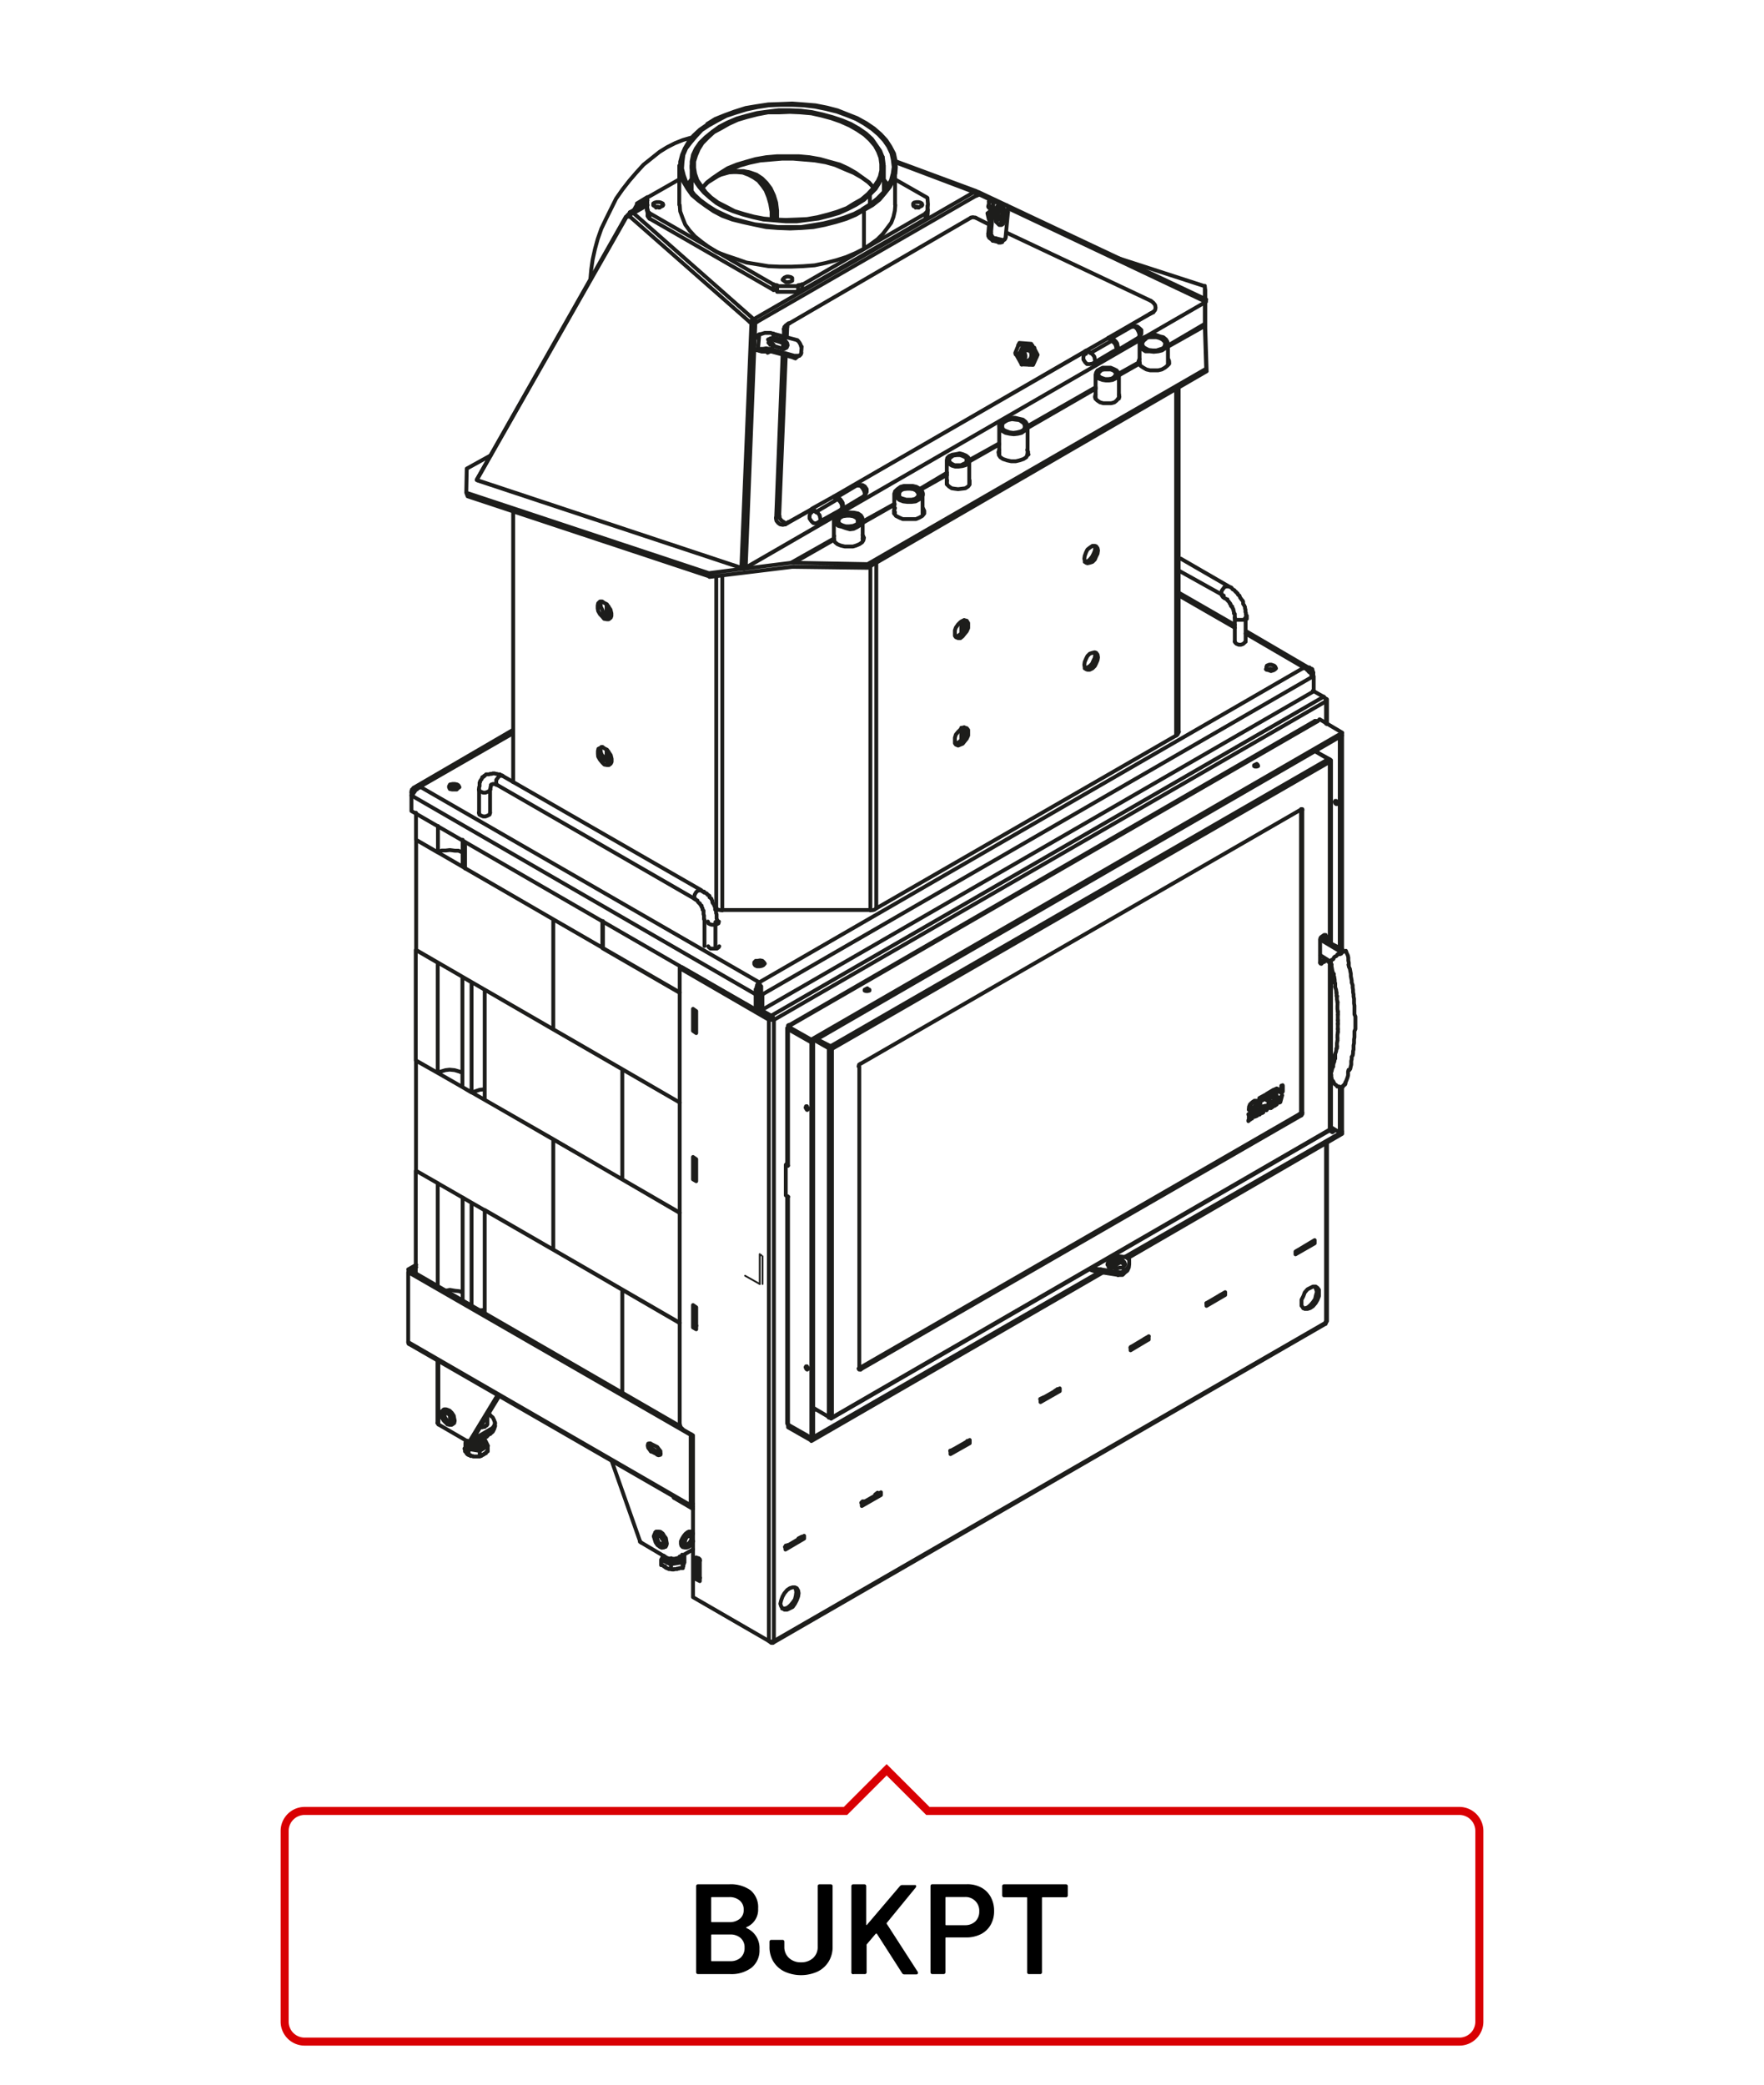 <?xml version="1.0"?>
<svg xmlns="http://www.w3.org/2000/svg" viewBox="0 0 220 260" width="1110" height="1312"><defs><style>.cls-1,.cls-2,.cls-3{fill:none;}.cls-1,.cls-2{stroke:#1d1d1b;stroke-linecap:round;stroke-linejoin:round;}.cls-1{stroke-width:0.48px;}.cls-2{stroke-width:0.22px;}.cls-3{stroke:#d90003;}</style></defs><title>bjkpt</title><g id="PT2"><path class="cls-1" d="M96.46,204.65h.06l-.06.17-.06.06h-.22l-.29-.23.23.06h.17l.23-.06M85.23,178.31l1.2.69v20.18l9.46,5.47M85.23,178.31l-.11-.11-.23-.23-.06-.17-.06-.29m2.51,19.67-.45-.23m0,0,.28-.17.17.06m-.45.11v-2.73m.28,2.45v.11m-.28-2.56.45.23m0,0v2.73m-.85-71.37.4.28m0,0v2.74m0,0-.4-.28m0,0,.23-.18.17.12m-.4.06v-2.74m.23.17v2.39m-.23,15.91.4.28m0,0v2.74m0,0-.4-.23m0,0,.23-.23.17.12m-.4.11v-2.79m.23.17v2.39m-.23,15.91.4.28m0,0v2.74m0,0-.4-.23m0,0,.23-.23.17.12m-.4.11v-2.79m.23.17v2.39"/><path class="cls-1" d="M96.52,127.18v77.47m-.63,0V127.18"/><path class="cls-1" d="M165.33,165.09l0-.12v-.05m0,0v-.06l.12-.06v-.05m-1.49-9.7-2.39,1.37m1.77-1.37.34-.11m-2.11,1.48v-.34l.23-.11m-.23.11,2.39-1.43m0,0v.4m0,0-.28-.11m0,0v-.06m1.65-67.55v-.11l-.11-.23-.17-.12-1.31-.74m1.31.74.28.23.12.06v.11l-.12.17M84.77,177.51V120.74m11.41,5.92.22.18.06.11.06.23-.34-.17m0,0-1.83-1.09m.23-.17,1.6.91m.34.52-.23,0h-.17l-.23,0m.63,0-.34-.17m.34.17-.34-.17m-11.41-6.27.29-.12m0,0L96.18,127m-.29.17-11.12-6.44"/><path class="cls-1" d="M165.38,90.24v-2.8m0,77.42V142.57"/><path class="cls-1" d="M165.38,164.92h0m.12-74.63V87.22m0,77.53V142.51"/><line class="cls-1" x1="96.52" y1="204.65" x2="165.38" y2="164.92"/><path class="cls-1" d="M165.38,87.44v-.11m-69,117.55,68.93-39.79"/><path class="cls-1" d="M96.18,126.66,165.1,86.87m.28.57L96.52,127.18"/><path class="cls-1" d="M97.54,200.6h.35l.34-.11.34-.29.29-.34.28-.4.11-.45.06-.46-.06-.34-.11-.23m63.39-34.83h.23l.34-.11.34-.29.29-.34.28-.4.12-.51.11-.4-.11-.35-.12-.28M97.32,200l.11-.45.17-.46.23-.4.34-.4.34-.23.35-.11h.28l.23.11.17.29.06.34-.06.4-.17.46-.23.45-.28.4-.69.34h-.34l-.23-.17-.17-.23-.11-.34m65-37.51v-.4l.23-.45.17-.46.35-.4.68-.34h.34l.23.17.17.23v.8l-.17.45-.23.4-.34.4-.34.23-.34.11h-.35l-.17-.11-.23-.29v-.34m-9.52-1-.28-.12m-.34.17.34-.17m-2.05,1.2.22-.11m1.83-1.09v-.06m.28-.17v.35l-2.33,1.36v-.34l2.33-1.37m-52.56,30.73-.28-.17m-.34.23.34-.23m-2,1.25.22-.11m1.83-1.14v-.06m.28-.11v.34l-2.33,1.37v-.34l2.33-1.37M120.92,180l-.29-.23m11.52-6.27-.29-.12m11.4-6.32-.22-.18m-.35.18.35-.18m-2.06,1.2.17-.11m-9.63,5.58.34-.17m-2.11,1.14.23-.05m1.88-1.09v-.11M120.29,180l.34-.23M118.52,181l.23-.11m1.88-1.14v-.06m22.63-13.05v.4L141,168.39V168l2.28-1.36m-11.11,6.5v.34l-2.4,1.37v-.35l2.4-1.36m-11.23,6.44v.4l-2.4,1.36v-.39l2.4-1.37m-11.12,6.84-.34-.17m-.29.17.29-.17m-2,1.19.17-.17m1.88-1v-.06m.34-.11v.34l-2.39,1.37v-.35l2.39-1.36m-6.5-55.53h-.06"/><path class="cls-1" d="M164.3,93.49v.28m-.06,0V93.6"/><path class="cls-1" d="M164.58,89.72l-.28.23m0,0-.17-.06H164"/><path class="cls-1" d="M101.65,175.8l-.23.06m0,0,.23-.11"/><path class="cls-1" d="M98.28,128l0,.17v.11l0,.06m2.91,1.65v-.34m0,.34-2.91-1.65m0,0V128m2.91,1.65L98.28,128m3.14,1.88-.23.11m-2.91-1.65,2.91,1.65M166,140.86l.4.17-.23.17m0,0-.34-.23m-57.52-17.61.12.06v.11l-.23.06H108l-.17-.06,0-.11.11-.06.23-.12.11.12m48.57-28,.06.11v.06l-.17.06h-.23l-.11-.06v-.11l.34-.17.11.11M98,145.25l.28.11m0,3.88-.28-.17v-3.82l.17-.17m68.47-45.21.11.12.06.17-.06.11h-.11l-.12-.11-.05-.17.05-.12h.12m-66,38.08.06.17.11.12-.11.17h-.06l-.11-.17-.06-.12.06-.17h.11m0,32.44.06.11.11.17-.11.12h-.06l-.11-.12-.06-.17.06-.11h.11"/><line class="cls-1" x1="98.28" y1="128.32" x2="98.28" y2="145.36"/><path class="cls-1" d="M98.29,177.69V178m0-.34,2.9,1.65m0,0v.34M98.29,178l2.9,1.65m.23-.51-.23.17m0,0-2.9-1.65m69.09-36.55v.23m-1.43-.8,1.14.69m0,0,.29-.12m0-49.42v-.34m-2.8-1.66,2.8,1.66m-.29.51.29-.17M98.17,145.13V128.2m.4-.34-.28.12,0-.12.12-.06.11.06m-.4,17.27.12.23"/><line class="cls-1" x1="98.28" y1="149.24" x2="98.28" y2="177.69"/><path class="cls-1" d="M98.17,177.51V149.18m0,28.33.06.12.06.06m-.12-28.51.12.06"/><line class="cls-1" x1="164.3" y1="89.95" x2="98.57" y2="127.86"/><path class="cls-1" d="M140.13,158.47l-.17.18-.23,0-.29,0m0,.34H140l.17-.17m-2-1.37.17-.17.28-.23.4-.06h.4l.34.06.29.17.17.17.11.29-.17.22-.17.18-.34,0-.46.12-.4-.12-.34,0-.17-.18-.17-.22.06-.23m2,.28-.12-.17-.34-.17-.34-.06h-.4l-.34.06-.34.17-.17.17M101.19,130v49.37m.23-49.48v49.31m39.22-22.29,26.74-15.51m-28.85,16.71,1.2-.69m-38.54,22.29,36.32-21m2.73-1.94,27.14-15.62M138.25,158l1.08-.63m-38.14,22,35.86-20.69m30.33-40.08V91.72m0,49.42v-5.47m-.29-17.27V91.89m0,49.37v-5.53m.29-44.35-66.19,38.25m66.19-37.91L101.19,130m-2.85-2.11,65.67-38"/><path class="cls-1" d="M140.13,158.82v-.35m-.69.18V159"/><path class="cls-1" d="M137.28,158.3l-.57-.05-.52-.17m0,.34.52.17.57.06m2.16,0-2.16-.35m1.59-1.71,1.49.17m-3.08,1.89,2.16.34m.92-2.23.22.12.18.11.05.12"/><path class="cls-1" d="M136.19,158.08v.34m1.09.23v-.35"/><path class="cls-1" d="M84,186.69l.06.12m79.3-31.76v.17m-1.43.69V156l1.43-.8m-1.54.75.11.05M98,192.85v-.11m0,.11.23.06m0-.23v.23m1.37-1v.17m-1.37.86,1.37-.86m52.56-30.55v.22m-1.37.63v.17l1.37-.8m-1.54.74.17.06m-.17-.06v-.05m-43,24.85.17.17m0-.22v.22m1.42-1v.11m-1.42.91,1.42-.91m9.58-5.64.11.06m0-.23v.23m1.43-1v.17m-1.43.86,1.43-.86M142.69,167v.23m-1.42.68V168l1.42-.79m-1.59.74.17.05M84.09,186.81l2.34,1.37m77-33.13.34-.17m-2.11,1.2.23-.11m-9.69,5.53.34-.12M97.89,192.91l.11-.06m52.45-30.33.17-.06M142.69,167l.35-.18m-35.63,20.58.17-.17m-8,4.62.34-.17m18.58-10.77.23-.06m-9.58,5.53.29-.23m20.29-11.69.23-.11M120.29,180l.34-.23M141,168.05l.12-.11m-9.58,5.53.34-.23M130,174.38l.12.11m0-.22v.22m1.42-1v.23m-1.42.79,1.42-.79m-44.35,23v.05m-.06-2.45-.11.06m.28.23-.28-.23m.28,2.39-.28-.17m0-2.22v2.22m53.81-38.93v-.35m-.68,1.14.34-.22.29-.35.05-.45v-.34m0,.57-.05.4-.18.39-.45.35m-3.94-.4-.39-.12"/><path class="cls-1" d="M167.38,118.57l.11.11m-1.82,1.26.17.11.23.23M84,186.69v-.11"/><line class="cls-1" x1="167.38" y1="118.57" x2="167.04" y2="118.8"/><path class="cls-1" d="M166.29,121.42l.06.06m.51,6.21v-.11m0-.35v.46m1-9.06v-.06h-.05l-.06.06h-.17v.05h-.06l-.23.12,0,.11-.12.06L167,119l-.18,0-.05.06-.06.11-.06.06-.17.06-.11.11-.06.12v.05l-.06.06-.11.06-.06,0-.05.12v0l-.06.06v.06m.06,13.51v.06l-.06.11v.29l.06.11v.28l.05.18v.11l.06.11.11.12.06.11.12.23.05.06.17.11.06.06.06.11H167l.11.06h.17l.12-.06h.11m0,0v-.11h.06l.06-.06v-.06h.11v-.05l.06-.06v-.11m-2.11-15.28-1-.63m0-1.94,2.4,1.43m.34-.23L164.7,117m2.45,1.94-.11-.11"/><path class="cls-1" d="M166.81,125h0m-.12-.91v.12h.06v0m-.06-.4V124m-.22-1.48v.11h.05V123m-.17-1.54v.34h0"/><path class="cls-1" d="M166.86,128.37v.29m0-.34v.05m0-2.22v.34m-.05-1.54v.35"/><path class="cls-1" d="M166.52,131.45V132h-.05m.05-.52h0m.23-1v.22h-.06v.06l.06-.06m.06-1.25v.29"/><path class="cls-1" d="M168.29,133.45l.11-.17.06-.29.06-.23v-.17l0-.28.06-.23v-.29l.12-.17.05-.28v-.23l.06-.23v-.51l.06-.29v-.45l.05-.29v-.74l.12-.28v-1.54l-.12-.29v-1.08l-.05-.28v-.57l-.06-.29V124l-.06-.28v-.29l-.05-.28v-.29l-.12-.34v-.23l-.11-.57v-.28l-.06-.29-.06-.34-.11-.23-.06-.28m-.45,14.88.05-.18.12-.22.11-.29.06-.17.06-.23,0-.17v-.28l.06-.23m-1.88-1v.06h-.06v.11h.06v.06h-.06v.29h-.06v-.18l.06,0v-.23m.12-.51v-.18h.05v-.17"/><path class="cls-1" d="M159,137.78h.11v-.06h.06m.06-.85h.05l-.05.06m0,0v-.12m0,0,.05-.06m0,0v.12m0,0v-.12m7-15.33-.11-.34-.06-.34-.05-.29-.06-.34m.46,2.45v-.34l-.06-.4m.28,2-.05-.4-.12-.34m.29,1.88-.06-.34v-.4m.11,1.94-.05-.34v-.4m.05,1.82v-.68m0,1.77v-.69m-.05,1.77v-.34l.05-.34m-.11,1.71v-.35l.06-.34m-.29,1.71.12-.34.05-.34m-.28,1.65.06-.34.05-.29m-.45,1.83.11-.46.11-.17v-.28m1.94-12.37,0-.29-.06-.28v-.35l-.06-.28-.11-.23-.12-.28"/><line class="cls-1" x1="159" y1="137.78" x2="159" y2="137.78"/><path class="cls-1" d="M158.94,137.72v0m0,0h.17m0,0v-.11h.06m0,.11v0m0,0-.06.06H159"/><line class="cls-1" x1="158.94" y1="137.55" x2="158.94" y2="137.55"/><path class="cls-1" d="M157.12,138.46v.46m0,0v-.46m1.14-.91-.29.86m0,0,.23-.86m-.29.86H158l-.06.05m0,0-.17-.57m0,0,.12,0m0,0,.11.4m0,0-.17-.4m.17.4.17-.63m0,0,.12-.06m.62.29H159v0h-.12v-.12m0,0v-.45m0,.11,0-.11,0,.11m0,0v-.11m0,0,0-.06m0,0V137m0,0,.06-.11m0,0v.22m0,0V137m0,.11.23-.05m0,.05v0m-.23.12.23-.12-.23.12m0,.28v0"/><line class="cls-1" x1="157.12" y1="138.46" x2="157.12" y2="138.46"/><path class="cls-1" d="M156.77,138.64l-.05-.06h.05v-.06h.06v-.06h0v.06h-.06v.12m0,0v.51m0,0h-.05v-.57m.05.57-.17.06m0-.06h.12m-.12.06v-.69m0,0,.17-.06m0,0v.06m0,0h-.05v-.06m.05.06v-.06h.06v-.05h.06v-.12m0,0h.17v.12h.06v.05m0,0-.06-.05v-.12"/><line class="cls-1" x1="156.89" y1="138.46" x2="156.89" y2="138.46"/><path class="cls-1" d="M156.49,138.81v.45m0,0v-.45m-.8,1,.23-.23-.23.23m0,0v-.12m0,0,.06,0m0,0v-.69m-.06,0h0m0,0v-.06m0,0,.23-.11m0,.06v0m-.11.05.11-.05-.11.05m0,.69v0m0,0,.11-.06m0,0v.06m0,0v-.06m1-.57h.17L157,139m0,0v-.4m0,0v-.12m-.06,0h0"/><line class="cls-1" x1="156.49" y1="138.81" x2="156.49" y2="138.81"/><path class="cls-1" d="M156.15,138.92v-.06h0v-.05h.06l-.06.05v.06h0m0,.57v0m-.06,0h0m0,0v-.63m0,0,.06-.05m0,.05v0m0,0v-.05h0v-.06h.06v-.11h.12m0,0h.11v.17m0,0v-.17h-.06"/><line class="cls-1" x1="156.26" y1="138.81" x2="156.26" y2="138.81"/><path class="cls-1" d="M157.46,138.12h-.06v.06h-.11v.11l-.06.12v.05m-.8.8h0m0,0v-.34m0,0v-.11h-.05m-.12,0h0"/><line class="cls-1" x1="157.29" y1="138.46" x2="157.23" y2="138.46"/><polyline class="cls-1" points="157.46 138.12 157.4 138.18 157.29 138.24 157.29 138.46"/><line class="cls-1" x1="157.46" y1="138.12" x2="157.46" y2="138.12"/><path class="cls-1" d="M157.63,138.24v-.17h-.06m0,.22v-.17h-.11m.06,0h-.06m-.17.34v.18h.17v-.06h.06v-.06h0v-.23m-.34.17v.12h.06v.06"/><line class="cls-1" x1="157.74" y1="138.24" x2="157.63" y2="138.24"/><path class="cls-1" d="M157.23,138.75h.06v.06l.11-.06h0v.06h-.11l-.06-.06-.06-.11v-.12m0,0v-.23h.06v-.11h.06v-.06h.11v-.05h.06m0,0,.06-.12h0v.12h.06v.11h.11v.06"/><line class="cls-1" x1="157.46" y1="138.75" x2="157.46" y2="138.75"/><path class="cls-1" d="M158.6,137.72h-.06v.06h-.06m-.74.46v0h-.11v.23h-.06v.12h0v.11h-.06m0,0v-.11h.06l0-.06v-.06h.06v-.28"/><line class="cls-1" x1="158.48" y1="137.84" x2="158.48" y2="137.78"/><path class="cls-1" d="M158.48,137.78v.06h0v0h-.12V138m.29-.23h-.06v.06h-.06v.06"/><line class="cls-1" x1="158.31" y1="137.95" x2="158.31" y2="137.95"/><path class="cls-1" d="M158.77,138v0m-.17.12.17-.12-.17.12m0,0V138m-.29,0h.12v.12h0V138h.06l.06-.06v-.17m-.12.12h0v0l-.12.06v.12h.12"/><line class="cls-1" x1="158.77" y1="137.5" x2="158.77" y2="137.5"/><path class="cls-1" d="M158.31,137.72v-.11h.12v-.06h0v0h0v.06h-.12v.11m0,0v-.17m0,0v-.05h.12l0-.06m0,0h.06v-.06h.12m.11.12h-.11v-.06h.11v.06"/><line class="cls-1" x1="158.48" y1="137.5" x2="158.48" y2="137.5"/><polyline class="cls-1" points="158.49 137.5 158.6 137.5 158.49 137.5"/><line class="cls-1" x1="158.6" y1="137.5" x2="158.6" y2="137.5"/><path class="cls-1" d="M158.43,138.18h-.12m.17,0h0m-.12,0h.12v-.06m-.12.06h-.05v-.11m0,0v-.18h.05v-.11h.12m0,0v-.06h.11v-.11h.06v-.06m0,0v-.05"/><line class="cls-1" x1="158.48" y1="138.18" x2="158.43" y2="138.12"/><path class="cls-1" d="M156.43,137.38v-.11h.34v.11h.06v.23m-.63-.17h.06v-.06h.17m1.37-.85v.05l-.63.35v.22l.63-.34v.12l-.63.34v.34l-.11.17v-.85l.74-.4m2.17-1.2v.74l-.17.11-.63-.34v.69l-.17.05v-.74l.23-.11.57.28v-.62l.17-.06m-.29,2.11.23-.86-.23.86m-.11,0h.11l-.11.06m0,0-.23-.57m0,0,.17-.06m.11.4-.11-.4.11.4m0,0,.18-.57m0,0,.11-.12m-.68,1.14.05-.11-.05.11m0,0V137m0,0,.05-.11m0,0v.68m0,0v-.68m-.74,1.14.06-.12v.12h-.06m-.11.05h.11v0h-.06v.06"/><path class="cls-1" d="M156.55,137.44h-.17l-.12.06h-.06m1.94-.92v-.17l.69-.34v-.17m-.06.51v-.17m-.63.8v-.29l.63-.39m-.8.85.86-.46v-.17m0,.17-.86.46v-.8l.86-.51v.17l-.69.34v.17l.63-.34v.17l-.63.34V137l.69-.46v.17m-2,.86h-.06v.17h-.05v.06l-.12,0V138h0v.12h-.06l-.06.05h-.05v.06h-.12l-.06.06h0l-.06,0h-.17v.12h-.17v-.12h-.06V138l.06-.06v0h.06v-.06l.05-.06.06-.11H156v-.06h.06v-.05h.06v-.06h0"/><line class="cls-1" x1="156.2" y1="137.5" x2="156.2" y2="137.5"/><polyline class="cls-1" points="156.55 137.44 156.38 137.44 156.26 137.5 156.2 137.5"/><line class="cls-1" x1="156.55" y1="137.44" x2="156.55" y2="137.44"/><polyline class="cls-1" points="156.2 137.5 156.15 137.55 156.09 137.55 156.09 137.61 156.03 137.61 156.03 137.72 155.92 137.72 155.92 137.78"/><line class="cls-1" x1="155.92" y1="137.78" x2="155.92" y2="137.78"/><polyline class="cls-1" points="156.2 137.5 156.2 137.55 156.09 137.55 156.09 137.61 156.03 137.61 156.03 137.72 155.92 137.72 155.92 137.78 155.86 137.78 155.86 137.9 155.81 137.95 155.81 138.07"/><line class="cls-1" x1="155.8" y1="138.07" x2="155.8" y2="138.07"/><path class="cls-1" d="M155.75,138.29v.12h.06m-.06-.12h0m.85-.74v-.11h0m-.74.63v.05h.05v.06h.06v.06h.17v-.06h.11v-.06h.06l.12-.05h.05V138h.06v-.06h.06v0l0-.06v-.23m-.68.23v.06h-.06V138h-.05v.17h.05v.06"/><line class="cls-1" x1="155.8" y1="138.41" x2="155.8" y2="138.41"/><polyline class="cls-1" points="155.81 138.41 155.86 138.41 155.92 138.29 156.09 138.29 156.15 138.24 156.2 138.24"/><line class="cls-1" x1="156.2" y1="138.24" x2="156.2" y2="138.24"/><polyline class="cls-1" points="156.2 138.24 156.26 138.18 156.38 138.18 156.38 138.12 156.43 138.12 156.43 138.07 156.49 138.07 156.49 137.95 156.55 137.95 156.6 137.9 156.6 137.84"/><line class="cls-1" x1="156.72" y1="137.84" x2="156.6" y2="137.84"/><polyline class="cls-1" points="156.6 137.84 156.72 137.84 156.72 137.78 156.78 137.78 156.78 137.61 156.83 137.61 156.83 137.5"/><line class="cls-1" x1="156.83" y1="137.5" x2="156.83" y2="137.5"/><path class="cls-1" d="M165.84,94.74l.11.06v0l-.11.12m-62.08,35.8-.12.11h-.17l-.11-.11m.4,0-.17-.06M164,93.66l1.66,1m-62.08,35.8-1.66-.86m1.66,1.08-1.83-1m57.24,7,.17-.05v-.69l.63.34.17-.11m0,0v-.74m-2.8,1.82v-.22l.63-.35m-.74,1.2.11-.17v-.34l.63-.34v-.06m0-.29v-.05m-1,1v-.12h-.06v-.11"/><path class="cls-1" d="M165.84,95l-62.08,35.8m-.17-.34,62.08-35.8"/><path class="cls-1" d="M165.84,140.86l-.06.11m-62.42,35.8h.4m62.08-35.91H166v-.06m-62.59,36,.23.06m0-46.18v.06m-.23.06.23-.12m62.19-35.91.06-.06v.06m-.06,0h.06m-62.25,36-.23.06M165.84,95l-.06-.17-.06-.12-.05-.05m-61.91,36.14-.17-.34m0,.28v-.06"/><line class="cls-1" x1="103.76" y1="176.77" x2="165.84" y2="140.86"/><path class="cls-1" d="M162.3,138.58l-.05.23-.17.11m-55,31.75.06.12h.17m55-31.7.12-.17v-.17m0-37.74v-.11h-.12m-55,31.75-.17.11-.06.23m55.18,5.59V100.9m-55.18,69.77,55-31.75m.22.17-55,31.7M162.42,101v37.74m-55.07-6.1,55-31.75m-55.18,69.77V133m-5.53-3.25,1.77,1m-1.65-1.14,1.88,1m-.23,46.12-1.94-1.14m2.28,1.26L165.78,141m-62,35.8-.12.12,0-.06"/><path class="cls-1" d="M162.3,100.9l.12.11m-55.07,69.78-.23-.12m55.3-31.92-.12-.17m-.22.34.22.17"/><path class="cls-1" d="M165.15,119.65l-.05.06-.12.11m-.34.23.06.12h.11m.34-.23.18-.12,0-.11m0-3,0-.12h-.18m-.34.23-.11.11-.06.23m.51.06v-.63m-.51,3.42.34-.23m.17.12-.34.23m.57-3.42v.62m-.57-.51.34-.23m-.51,3.42V117.2"/><path class="cls-1" d="M165.84,117.66V95m0,45.89V120.05m-.69-3.42.23.12m-.57,3.42-.17-.12m.34-.23.17.12"/><path class="cls-1" d="M166,117.71V94.8m0,46V120.11"/><path class="cls-1" d="M103.36,176.77v-46m.4,0v46"/><path class="cls-1" d="M82.32,181.28h.06m83.46-86.6-1.83-1"/><line class="cls-1" x1="81.98" y1="181.39" x2="82.32" y2="181.28"/><path class="cls-1" d="M81.18,181l-.17-.23-.17-.22-.06-.29.06-.23L81,180l.17.05m-.05-.05v.22l.05.23.17.23.12.11m-.29-.74.8.4m0,0,.17.23.23.29v.45l-.23.06-.17-.06"/><line class="cls-1" x1="81.18" y1="180.99" x2="81.47" y2="180.76"/><path class="cls-1" d="M86.14,187.72h0m.29.17h-.17l-.12-.06v-.11l.29-.17m-35.52-28.9,35.23,20.29M51.2,158.42l33.63,19.44m1.37,1-.06.06v8.78M51.2,158.42l-.29.23m0,8.72v-8.72m1-.92-1,.57m1-.28-.68.4m0,0-.29-.12v.35m0,8.72v.17l.06.06m31,13.79-.8-.4m.29-.23.85.52"/><line class="cls-1" x1="50.91" y1="167.37" x2="86.14" y2="187.72"/><path class="cls-1" d="M83.69,194.33v.23l.17.06.17-.06m-4.22-2.39v.11l.18.11m6.21-4.5L51,167.6"/><path class="cls-1" d="M79.81,192.17l-3.53-10m10.15,11.06-2,1.14M80,192.39l3.76,2.23m-.06-.29.17.06h.29l.28-.06"/><path class="cls-1" d="M61.12,176.49l.34.28.17.35.11.34-.11.34-.17.23-.34.28m0,.52.34-.29.17-.34.11-.34M84,194.56l.4-.23"/><line class="cls-1" x1="61.12" y1="178.31" x2="61.12" y2="178.83"/><path class="cls-1" d="M58.49,179.85l-3.82-2.22m4.22,2,3.37-5.53m-.17-.17-3.6,5.93m0,0,.4-.23m-4.33-2.16.06,0,.05.12m4.22,2v.4l2.23-1.19m-2.63,1,.4.17m0-.4,2.23-1.31m0-1.82-.29-.17m.91,1.14v.4"/><line class="cls-1" x1="54.67" y1="169.7" x2="54.67" y2="177.63"/><path class="cls-1" d="M58.44,179.74l-.12.23.06.28.17.17.29.17.39.12h.46l.4-.12.29-.17.17-.17.05-.28-.11-.23m-1.37.17h.63l.28-.06.17-.23.06-.11m24.51,14.76v-.17m.4.23v-.06m-2.33.06v-.06m.51.06.11.12.23.17.23,0h.34l.29-.11.17-.17,0-.12m-1.88-.17v.23l.12.23.22.17.35.17h.8l.34-.11.23-.17.22-.23v-.17l0-.23m0,.91v.69m-1.43-.46v.63m-.85-1.43,0,.23.23.17.34.17.35.06h.39l.4-.06.29-.17.23-.17,0-.23m-1.48.8,1.43-.23.34-.85m-2.62,0-.29.51,1.14.57m-1.14-.57v.68m2.91-1.19v.68m0-.68-.29-.12m.06,1.31h.06v-.17h.11v-.17h.06v-.17m-1.08,1h.17v-.06h.22l.06-.06H85l.11,0h.06m0,0v-.12h0v-.11h.06v-.12m-2.11.35.06,0h0l.12.06h.11v.06h.23m0,0h.17v.05h.23v-.05h.29m-1.83-.52h.11l.06.06.06.06h.06v0h0v.06h.17v.12h.06M54.56,177.46v-7.81"/><path class="cls-1" d="M82.32,191.2l.23.28.23.23.11.46.12.34-.12.23-.11.22m-.46-.05.23.11.23-.06.23-.11,0-.29v-.28l-.17-.4-.17-.34-.23-.29-.28-.11L82,191l-.23.11-.11.17-.12.29M58.44,180.71v.68m-.4-1.48v.68m.28-.51.06.23.17.23.29.17.4,0h.45l.34,0,.35-.17.17-.23.05-.23m-2.28-.4-.28.23.4.8,1.42.23m1-.63-.4-.8h-.23m-.4,1.43v.68m0-.68,1-.63m0,0V181m-1.43.63h.4m-.74,0h.34m.4,0h.06v-.06h.17l.06-.11h.11v-.06h.12m0,0,0-.06h.06v-.05h.11v-.06h.12v-.11h.05v-.06h.06V181h.06m-2.68.06v.06h.11v.17h.06v.05h.06v.06m0,0h.11v.06h.23v.11h.28l.06.06m-1.08-1v.06h.06v.11l0,.12V181h.06v.06m1.94-1.37.05-.06m0,.4v-.4m-1.48.4V180m1.88.11V180m-2.28.06V180m.74-.05.35.05.34-.05.28-.06.12-.23m-1.43.34.06.23.23.12.34,0h.23l.34,0,.23-.12.05-.23m.29-.28-.23-.17"/><path class="cls-1" d="M59.58,179.62h.11m.17,0,.06-.05h.23v-.06h.05l.06-.11h.12l0-.06h.06l.11-.12.12-.05h.05v-.12h.06l.06-.05m-4.51-1.37h.06M55.3,175.8l.12-.05m1,1.88.23-.17.06-.29-.06-.28-.06-.34-.23-.35-.28-.28-.29-.12-.17-.05h-.22m.34,1.82.05.06m-.74-1.31v-.06m.4.51,0-.28v-.23l.22-.06.17.06m.46.74-.11.17-.12.12-.23-.06-.17-.23-.17-.23m.69,0-.12-.28-.23-.23-.17-.06h-.22l-.06.23v.23l.11.28.17.23.17.12H56l.12-.06.11-.23-.11-.23m-1,.06-.06-.34v-.34l.17-.23.18-.12.28.06.57.46.17.34.06.46v.22l-.12.29-.22.06-.23-.06-.29-.17-.28-.29-.23-.34m.68.8.29.06h.23l.17-.12.11-.28v-.35l-.17-.34-.17-.34L56,176l-.29-.18-.23-.05-.23.11-.17.12v.28m31.24,14.88L86.2,191m-1,1.93-.11-.05M86.2,191,86,191l-.23.06-.28.22-.23.29-.17.28-.17.35v.34l.06.23.17.17m.68-1.37H86l.17.06.06.22-.06.23-.17.29-.17.17-.23.05-.17-.05v-.23m.8-.68-.11-.12-.23.06-.23.11-.17.29-.06.28v.17l.06.23h.17l.23-.11.23-.23.11-.29.06-.17-.06-.22m.23.57-.23.39-.29.29-.28.11H85.4l-.23-.05,0-.29v-.34l0-.34.23-.34.23-.29.28-.17h.29l.23.11m0-.05L86.2,191h-.29l-.28.22-.23.23-.23.34-.11.4v.34l.06.29.11.11.29.06.28-.11m-3,.05.17-.05m-1.26-1.77.12-.11M83,192.91l.11-.17.06-.23-.06-.34-.06-.35-.22-.28-.17-.29-.29-.22L82.1,191l-.23.06m.85,1.25,0,.23-.18.05-.17-.05-.22-.17-.12-.29-.11-.23.11-.22.12-.06h.22m0,1,.17.06.18-.06,0-.22v-.29l-.17-.17-.17-.28-.23-.06H82l-.11.11-.06.23.06.29.23.22.22.17m.46.4h-.23l-.23-.05-.34-.23-.23-.34-.11-.35-.12-.39.12-.29.11-.11.23-.06.34.06"/><path class="cls-1" d="M94.24,119.82l.23,0,.34-.06.28.06.17.17.12.17-.17.17-.17.11-.29.06h-.34l-.23-.11-.11-.17V120l.17-.17M57.13,98.27l-.17,0-.35-.06-.28.06-.23,0m.06-.45.28-.06h.29l.28.06.17.11.12.23-.17.11-.17.18-.29,0-.28,0-.29-.06L56,98.16l0-.11.12-.23m19,20.41,9.57,5.53m-9.57-5.53v-3.37M58,108.31V105M75.2,94.28v.12M57.7,108.08l.34.23m-6.16-3.59,2.74,1.59m-2.74-1.59v-3.37m5.82,3.37v3.36m0-1.77-.52-.23-.45,0L56.1,106l-.51.06-.52,0-.45.23m0,0V103m3.42,5.3,17.16,9.92M58,108.31V105M75.2,118.23v-3.37m17.9,10.38h0M69,128.37V114.64m0,13.73,15.79,9.13m0-13.74L69,114.64m0,13.73V114.64m-17.1,3.82V104.72m0,13.74L69,128.37m0-13.73-17.1-9.92m34.95,60.6-.06.11m-2-.46-7.18-4.16m0,0V173.7m7.18-36.2-7.18-4.17m0,0v13.74l7.18,4.16M60.43,163.38h-.28l-.34.05m-1-.57V150m0,0-1.14-.69m-5.82,9.47V146m2.74,1.54L51.88,146m5.82,3.36v12.83m0-1-.4-.17-.57-.06-.63-.11-.51.11m-1-.57V147.53m5.81-11.69-.57.06-.51.17-.51.17m-1.14-.68,1.14.68V122.5m0,0-1.14-.68m-5.82,10.43,2.74,1.54m-2.74-1.54V118.46m2.74,1.59-2.74-1.59m5.82,3.36v13.74m0-1.77-.4-.17-.57-.17-.63-.06-.51.06-.57.17-.4.17m0,0V120.05M69,155.85V142.06m0,13.79L84.77,165m0-13.74L69,142.06m17.79,23.37.06-.11m-9.24,8.38V160.81m-17.16,3V150.89m17.16,9.92-17.16-9.92m17.16-3.82V133.33m-17.16,3.82V123.41m0,13.74,17.16,9.92m0-13.74-17.16-9.92M69,155.85V142.06M51.88,146V132.25m0,13.74L69,155.85m0-13.79-17.1-9.81m8.89,45.38v-.74m0-.34v.34h-.22M59.81,178h.11L60,178h.17v-.06h.18v0h.11v-.06h.06l.05-.11h.12l.05-.06m.12,1.25V179m-1,.51v.11m-.17,0h.17"/><path class="cls-1" d="M155.35,80l-.11.11-.18.17-.28.11h-.29l-.28-.11-.17-.17L154,80m-64.3,38-.06.12-.23.17-.23,0h-.34l-.23,0-.22-.17-.06-.12M61.12,101.35l-.06.23-.23.12-.28.11h-.29L60,101.7l-.22-.12-.06-.23m99.19-17.9-.17,0-.29-.06-.28.06-.29,0M158,83l.29-.12h.28l.34.12.12.11.11.23-.11.11-.17.12-.35.11-.28-.11-.29-.06,0-.17v-.17L158,83M95.21,120.34l-.29-.17h-.51l-.23.17"/><line class="cls-1" x1="94.69" y1="122.5" x2="162.65" y2="83.23"/><path class="cls-1" d="M94.69,122.9v.17l-.11.06v.63h.11v0m-.45.23.45-.23m-.45.23v-.62l.11-.06v-.23l.06-.06v-.17l.06-.06v0l0-.06.06-.06v-.11h.11v-.06m0,1.31h.06v-.74l-.06,0v-.12m0,0v-.4m0,0,.06.06.06.11v.06h0v.06l.06,0V123l.12,0v.12l0,0v.8m68.53-40,.17-.11m0,.46h-.06v-.18l-.06,0,0-.06V84l-.06-.11v-.06h-.12l-.05,0v-.06l-.06-.06h-.06l-.05-.11-.12-.06L163,83.4h-.06l-.06-.06h-.17l0-.11h.62l.06.11h.06l.05.06.12,0,.06.06v.06h0v.11l.06.06v.11l.06.06"/><path class="cls-1" d="M154,78.27l-6.95-4m15.62,9L155.35,79M95.09,124l68.7-39.68"/><path class="cls-1" d="M154,77.92l-6.95-4m16.36,9.46-8-4.68"/><path class="cls-1" d="M64,91.43,52.39,98.1M111.57,64h-.06"/><path class="cls-1" d="M64,91,51.71,98.16m-.4.63v-.17l.06-.06v-.11h.11v-.06l.06-.12h.06v0l0-.06h.06l.11-.06h.23v0l.12,0h.22l0,.06h-.12l0,.06h-.12v0h0l-.06.12-.06.06h-.06l-.11,0v.06l-.06.06,0,.11-.12.11v.06l-.11.06v.11l-.06.06v.06"/><path class="cls-1" d="M51.31,99.19,94.24,124M52.39,98.1l42.3,24.4"/><path class="cls-1" d="M147,91.26V48.34m16.76,37.91-68.7,39.67m-.4-.17.4.17m-.4-.17-.45.17L51.31,101.13m42.93,24.79V124m.45-.23v1.94M51.31,99.19v1.94m.17-2.29h-.11v0h-.06m0,0v.4M163.79,83.91v.46m-68.7,41.55V124h-.17v-.11h-.06l0-.06h-.06v-.06h-.06v1.94m69.1-41.38v1.88"/><line class="cls-1" x1="146.68" y1="91.72" x2="146.68" y2="48.51"/><polyline class="cls-1" points="147.03 91.26 146.97 91.38 146.85 91.61 146.68 91.72"/><path class="cls-1" d="M108.55,70.57V113.5m.74-43.39v43.16"/><path class="cls-1" d="M119.15,92.69l.28-.06.35-.23.28-.34.17-.34.17-.4V91l-.11-.29m-1.14-11.34.28-.06.35-.23.28-.28.17-.4.17-.34v-.4l-.11-.29M119.09,79v-.4l.12-.34.28-.4.29-.29.28-.17.23-.06.28.06.18.29,0,.28,0,.34-.18.4-.28.34-.23.29-.28.23h-.29l-.28-.12-.12-.17V79m0,13.28V92l.12-.4.28-.34.29-.29.28-.23h.23l.28.06.18.23,0,.34,0,.34-.18.4-.28.34-.23.29-.28.11-.29.12-.28-.12-.12-.17v-.34m16.19-9,.34-.11.29-.18.28-.28.18-.4.17-.34.05-.4-.11-.29m-1.2-11.28.34-.06.29-.23.28-.34.18-.34.17-.4.05-.34-.11-.29m-1.25,1.6.05-.34.17-.46.17-.34.29-.23.34-.23h.29l.17.06.17.23.06.28-.06.4-.17.34-.17.4-.29.29-.34.11-.29.06-.17-.06-.17-.28-.05-.23m0,13.22.05-.34.17-.4.17-.34.29-.29.34-.11.29-.06.17.06.17.23.06.34-.06.34-.17.4-.17.34-.29.29-.34.17h-.29l-.17-.06-.17-.22-.05-.35m11.45,8.84-37.39,21.55m0,0-.23.17-.23.06h-.28"/><line class="cls-1" x1="90.08" y1="71.77" x2="90.08" y2="113.5"/><polyline class="cls-1" points="90.08 113.5 89.85 113.5 89.56 113.44 89.33 113.27"/><line class="cls-1" x1="89.33" y1="71.82" x2="89.33" y2="113.27"/><path class="cls-1" d="M107.69,67.32l-.11-.17m-3.54.11-.05.12m0-.23V67l.05-.17m3.54-.12.17.34-.06.29-.17.28-.34.23-.4.17-.4.12-.57,0-.46,0-.51-.12-.4-.17-.28-.23-.17-.28m0,0v-.17m11.11-3.82.17.34,0,.34-.23.29-.4.23-.4.17-.57,0h-.57l-.51,0-.4-.17-.46-.23-.17-.29-.06-.34.12-.34m3.65.63-.12-.12m-3.53,0-.06.12m-18.58,4.1h-.12M93.9,42.29h-.06m.06-.51v-.06M64,97.53V63.84m25.36,49.43h0M75,93.14l-.12.29.06.4.17.45.17.35.29.22.28.23.34.06m-.85.17-.23-.23-.28-.34-.23-.4L74.57,94v-.34l.06-.29.23-.11.28-.12.23.18.34.17.23.34.23.34.11.46V95l-.11.23-.23.17h-.23l-.34-.06M75,75l-.12.28.06.4.17.34.17.46.29.23.28.22.34.06m-.85.17-.23-.28-.28-.29-.23-.4-.06-.34v-.34l.06-.29.23-.22h.28l.23.17.34.17.23.34.23.34.11.46v.34l-.11.23-.23.17h-.23l-.34-.06m33.18,36.32H90.08"/><path class="cls-1" d="M104,67.32l-5,2.85m51.25-29.53-4.56,2.57M111.57,62.93l-4,2.28m10.54-6L114.93,61m9.69-5.58-3.7,2.1m15.73-9.06-8.49,4.9m13.91-8-2.51,1.43M104,67.15l-5.31,3m51.54-29.76-4.56,2.68M111.57,62.82l-4,2.22m10.54-6.1-3.36,2m9.86-5.65-3.7,2.05m15.73-9.06-8.49,4.85M142,45.2l-2.57,1.43"/><path class="cls-1" d="M112.37,60.94l.34-.12.45-.06h.46l.4.06.34.17.29.23,0,.29,0,.28-.12.17-.34.23-.46.11h-.45l-.4,0m1.71,0,.34-.23.17-.34v-.23l-.11-.29-.29-.28-.4-.23-.45-.11h-1.14l-.4.11-.4.29-.29.28-.05.29.05.28.23.23.34.28.46.17.51.06h.52l.51-.06.4-.22m-7,5.18v-2.5M104,67.43v-2.5m.8.51-.17-.17-.06-.29.06-.23.17-.22.34-.17.46-.06h.4l.4.06.34.17.23.22,0,.23,0,.29-.23.17m-2.28-.34-.06-.23m0,0,.06-.23.23-.28.34-.12.4-.17H106l.46.11.34.12.28.23.12.22V65l-.12.23-.28.17-.4.17-.51.06h-.4l-.4-.12-.34-.17-.23-.28m3.08-.17-.06-.35-.17-.28-.34-.23-.52-.11L106,63.9h-.51L105,64l-.45.22-.23.23-.23.29V65l.12.28.34.29.45.11.46.17L106,66l.46-.06.45-.22.34-.23.29-.23.06-.28m42.81-19L108.2,70.34m0,.46,42.3-24.52M120.92,59.91l0,.23,0,.28-.17.23-.35.23-.91.11-.4-.05-.4-.06-.34-.23-.23-.23-.05-.28.05-.23m21.44-10.72.05.29-.34.45-.28.23-.4.11h-1l-.4-.11-.34-.23-.23-.23-.06-.22.06-.29m2.91.46v-.06m-2.91,0v.06M120.92,60.42v-.11m-2.8,0v.11m10-4.33.11.28-.11.35L128,57l-.35.23-.51.17-.46.11h-.57l-.51-.11-.51-.17-.34-.23-.17-.28-.06-.35.11-.28m3.65.57-.11-.17m-3.54,0-.05.17M88.48,71.94l-.17-.46m10.37-1.31H99m0,0,9.23.17m0,0,0,.46m-9.24-.12H98.8m0,0L88.48,71.94m19.67-1.14-9.24-.12m-6.1.23,5.87-.74M88.31,71.48l4.39-.57M58.21,58.43l-.06,3,.17.45m30.16,10-30.16-10m-.17-.45,30.16,10M58.21,58.43l3-1.66m89.05-21.09-10.89-3.53m10.89,3.53.06.51m0,4.74v0m.17,5.3-.06-.34m0,0-.17-5.3m0,0v-.23m.06-2.73v3.25m0-4.74v1.14m0,3.65.17,5.3m-.23-9v-1.6m0,4.73V37.73m-8.1,7.53-.05.11m3.59-.62.11.28v.34l-.23.23-.28.23-.4.23-.46.11h-1l-.46-.11-.4-.23-.34-.23-.11-.23m3.7-.11-.11-.12m-3.59.23V45.2H142m0,0V45l.11-.23"/><path class="cls-1" d="M145.66,45.43V42.86m-3.54,2.57V42.86m.74-.57-.22.17-.17.29V43l.17.29.28.17.34.17.52.06h.45l.52-.17.34-.12.17-.28.06-.29-.06-.22-.29-.29-.34-.17-.4-.11h-.45l-.52,0-.4.17m2.4,1.2.28-.28.12-.23-.06-.29-.17-.28-.34-.29-.46-.11-.45-.17h-.57l-.52.17-.4.11m0,0-.34.29-.23.28V43l.17.34.23.23.34.23.52,0,.51.06.57-.06.46-.11.34-.23m-17.1,13.28V53.13m-3.54,3.64V53.13m.74-.57-.28.17L125,53v.29l.12.28.34.17.46.17.45.06.46-.06.45-.11.35-.17.17-.29,0-.28-.11-.29-.23-.17-.34-.23-.46-.05-.45-.06-.51.11-.35.18m-.28-.18-.23.29-.23.28v.29l.12.34.28.17.4.23.51.11.52.06.51-.06.46-.11.39-.28.23-.29.12-.28-.06-.23-.17-.29-.34-.28-.52-.12-.45-.11h-.57l-.52.11-.45.17m14.48-2.68v-3m-2.91,3v-3m.74-.57-.23.23-.17.17v.28l.23.23.29.12.34.11h.4l.4-.06.28-.17.17-.23.12-.22-.12-.17-.23-.23-.34-.12-.34,0-.46,0-.34.06m-.17-.11-.34.17-.17.28-.06.29.17.28.23.17.46.17.4.06h.45l.4-.06.46-.22.17-.23.05-.23v-.28l-.17-.23-.34-.17-.4-.17h-1l-.34.17m-16.3,14.36v-3m-2.8,3v-3m.57-.4-.22.17-.06.29.11.23.23.17.34.17.4,0,.4,0,.34-.17.29-.12.06-.28v-.23l-.12-.17-.34-.17-.34-.12h-.4l-.46.06-.23.17m-.28-.11-.23.23-.06.28.06.29.23.17.34.22.4.12h.46l.45-.06.4-.11.29-.23.17-.29v-.17l-.12-.28-.28-.23-.4-.17-.4-.11-.51.11-.4.06-.4.17m-3.31,7.18V61.56m-3.53,2.51V61.56m.8.57-.18-.23,0-.28,0-.17.18-.29.34-.17.45-.05h.4l.4.05.34.17.23.29.06.17-.06.28-.23.23m-1.42.12-.4-.12-.29-.17-.22-.28v-.23l.17-.29.23-.22"/><path class="cls-1" d="M155.35,77l-.11.17-.18.12-.28,0h-.29l-.28,0-.17-.12L154,77m-.91-3.88H153l-.28.06-.17.23-.17.23-.06.28.06.23,0,.11"/><path class="cls-1" d="M155.35,80V77M154,80V77m0,0v-.45l-.11-.06v-.23l-.06-.11V76l-.06-.11-.05-.06v-.06l-.06-.17-.11,0-.06-.12v-.11l-.06-.12-.06,0,0-.06-.12-.17-.17-.17,0-.12-.12,0-.06-.06-.11-.06-.06,0-.11-.12h-.06l-.06-.06m3,2.74v-.4l-.11-.11v-.23l-.06-.11V76l-.06-.12V75.7l-.11-.23-.12-.17v-.11l0-.17-.06-.12-.11-.11-.12-.17-.06-.06-.05-.11-.06-.18-.17-.11-.06-.17-.11-.06-.06-.11-.11-.06-.12-.17-.22-.11-.12-.17-.06-.06-.17-.06-.11-.06m0,0-6-3.47m5.35,4.61L147,71.14"/><path class="cls-1" d="M61.12,98.45l-.06.17-.23.11-.28.11h-.29L60,98.73l-.22-.11-.06-.17M62,97.88l-.11-.12v-.23l0-.28.18-.23.17-.23.22-.05h.18m24.11,15.44-.17-.11v-.23l.06-.28.17-.29.17-.17.23-.06h.22m.86,3.88.06.23.22.11.23.06h.34l.23-.06.23-.11.06-.23"/><path class="cls-1" d="M61.12,101.35v-2.9m-1.37,2.9v-2.9m0,0v-.29l.06-.11v-.29l0-.17.06-.06v-.11l.11-.17.06-.06.06-.11.05-.17h.06l.12-.06v-.06h0l.06-.05h.06l.05-.06.12-.12h.05l.06,0H61l.11-.06h.23l.11-.06h.23l.17.06h.11l.18.06h.11l.11,0,.12.12h.11l.12.06m-1.54,1.71v-.29l.05-.06v-.22h.06v-.06h.06l.11-.06h.23l.11.06h.12l0,.06H62m0,0,24.8,14.3M62.66,96.74,87.45,111m0,0,.17.18.18,0,0,.12.12,0,.17.12.06,0,.11.18.06,0,.17.12,0,.17.06.05.17.12.06.17.06.11,0,.17.06.12.11.11.06.17.06.12.06.17,0,.11v.12l.12.17,0,.11v.17l.06.12v.57l.06.11m-2.91-2.74.11.12h.06l.06.11.11.06.06.06.06,0,0,.06.06.11.11.12.06.06.06,0,.11.23.12.06,0,.17.06.06.06.11v.06l0,.11.12.11V114l.06.17v.06l0,.11v.29l.06.06v.28m0,0v3m1.37-3v3"/><path class="cls-1" d="M119.89,90.75v1.48m0-14.71V79"/><path class="cls-1" d="M120.23,90.69v1m0-14.37v1.09"/><path class="cls-1" d="M75.65,93.49v1.25m.23-1v1.14m0-19.26V77m-.23-.11V75.36"/><path class="cls-1" d="M78.39,26.9l.06-.28.11-.17h.17l.23.11m-.91.46L59.46,59.8m62.37-35.46-.17-.29-.17-.11m4.22,2,24.68,11.69m-28.28-13.4,2.11,1M94,39.79l.17.17.23.17m-.23.17-.06-.06L94,40.13m0,.28-1.25,30.5M93,70.8l1.2-30.5M93,70.8l57.41-33.18M92.76,70.91l57.46-33.18m0,0,.17-.11M93.67,40.3l-.17-.17m.17.17-.17-.17m.68.17.23-.17M92.76,70.91,93,70.8m1-30.39.17-.11m-.28.11-.18-.11m0,0h0M109,23.37l-.75-.69-.79-.57-1-.57-1.09-.45-1.19-.52-1.2-.34L101.65,20l-2.74-.23H97.54L94.81,20l-1.31.28-1.2.34-1.2.52-1,.45-.92.57-.91.57-.68.69m9.18,4v-1l-.23-1-.23-.92L96,23.6l-.46-.75L95,22.28l-.63-.45m-5.47.4,1-.46,1-.28,1-.17h.86l.79.17.8.28.69.46.57.57.51.68.4.86.28.91.12,1,0,1.08m-1.14,15,.69.63m-.29,0-.34-.23m.63.23-.12.05m.12-.05v.11m-.29.68-.45.23m0,0-.29-.34m.34-1.31v0m27.54-15-.17-.75m1.48.69-.4.34m0,0,.23-.23m0-.91.17.8m0,0-.17.11m0,0-.23-.8m0-.28.23.17m0,0-.23.11m0,0-.06-.05m-1,.05.34-.28M75,94.11l.62.63m.57.34-.34-.23m0,0-.23-.11"/><path class="cls-1" d="M94.41,40.13l27.42-15.79M94,39.79l27.48-15.85M79,26.56l1.77-1"/><path class="cls-1" d="M79,26.56l-.29.11-.22.29M94,40.13l-.11.11-.12.06m-.28-.17.22-.17.29-.17m0,0v.34M78.56,26.45l2.17-1.2"/><path class="cls-1" d="M79,26.56,94,39.79m-.51.34L78.56,27"/><path class="cls-1" d="M121.49,23.94l.11-.12.23.06m.11.06-.11-.06m0,0-.17.17m.17.23.17-.34m-.17.34v-.11h.06V24h0v0m.06,0h-.06m-.11.4.28-.12M78.28,26.79,59.46,59.85m33,10.95-33-10.95.29.12m0,0,33,10.94m-.29-.11,1.25-30.5m.18.11-1.14,30.5m0,0-.29-.11"/><line class="cls-1" x1="121.49" y1="23.94" x2="111.68" y2="20.23"/><path class="cls-1" d="M138.42,42.29h.23l.28.06.17.17.23.29.06.34.05.28-.11.23-.11.06M94.07,40.13l-.29.17M78.45,27h.11m-.11,0-.17-.17m0,0,.28.17m-19,32.89-.06-.06M78.1,27.07l0-.05m.17,0h-.17m.4-.06-.06-.06m43.44-2.62h.06m.11-.34,28.39,13.39m0,0-.06.23M121.77,23.82l-10.15-3.76"/><polyline class="cls-1" points="141.1 40.76 141.38 40.7 141.61 40.81 141.84 41.04 142.01 41.38 142.12 41.72 142.07 42.01 141.95 42.12"/><path class="cls-1" d="M104.16,62.13l.22-.11.29.11.17.17.23.35.06.28v.29l-.06.17-.12.11M141.1,40.75l.34-.11.4.06.28.23.23.22v.46l-.17.34-.23.17m-2.68,1.6,2.68-1.6m-3.53.17,2.68-1.54"/><polyline class="cls-1" points="106.84 60.54 107.06 60.54 107.35 60.59 107.58 60.88 107.75 61.16 107.86 61.51 107.81 61.79 107.69 61.9"/><path class="cls-1" d="M143.55,37.51l.28.22.23.29.06.34-.06.29-.23.28m-16.7,3.82,1.48.11m0,0-.34.23m.68.29.46.85m-.8-1.37.17.29m.63,1.08-.11.17m.11-.17-.57,1.26m0,0-1.42-.06m0,0-.8-1.43m0,0,.51-1.25M106.84,60.54l.34-.12.4.06.28.17.23.34v.34l-.17.35-.23.22M105,63.5l2.68-1.6m-3.53.23,2.68-1.59"/><line class="cls-1" x1="143.83" y1="38.93" x2="143.43" y2="39.1"/><path class="cls-1" d="M98.17,40.75l.06-.28.23-.17m-.46.28-.17.17-.06.29m-1,23.54.06.35.23.28.23.17.34.06.28-.06M143.43,39.1h.06"/><line class="cls-1" x1="97.77" y1="41.04" x2="98.17" y2="40.75"/><path class="cls-1" d="M98.34,65.1l-.34.17-.23-.17-.28-.17-.23-.29-.06-.34m23.89-37.17.23-.06.34.06"/><path class="cls-1" d="M97.94,65.38l.4-.28m-1.14-.8-.4.28"/><path class="cls-1" d="M104,61.9l-2.68,1.49.45.45m-.57.06-.11-.34.23-.17m3.64.11H105m0,0,.12-.23V63l-.06-.29-.12-.23-.28-.28-.23-.06h-.17m-3.08,1.37-2.85,1.6m37.11-21.38L104,61.9m39.84-23-5.58,3.19m-40.14,0,.06-1.32m-1,23.55L98,44.35m.46-4.05,22.63-13.17M97.77,42V41m-.11,2.45v-.68M96.8,64.58l.8-20.35m3.48,19.38-3.14,1.77m37.4-21.55L104,61.9m39.44-22.8-5.18,3M125.53,29l18,8.5M121.66,27.13l1.71.86M98,40.58l.34-.28m45.15-1.2.34-.23"/><line class="cls-1" x1="104.44" y1="62.25" x2="101.76" y2="63.84"/><path class="cls-1" d="M104.78,63.61l.17-.11.06-.28L105,63l-.11-.29-.17-.23-.23-.22m-2.68,1.59-.17-.17-.23.06M104,61.9l.45.35"/><polyline class="cls-1" points="102.1 65.1 102.28 64.98 102.33 64.75 102.28 64.53 102.22 64.24 101.99 63.96 101.76 63.84"/><path class="cls-1" d="M138.25,42.12l-2.68,1.54L136,44m-.57.12-.11-.34.23-.12m3.65.06.05-.06m0,0,.12-.17v-.28l-.06-.23-.11-.34-.29-.23-.23-.12-.17.06M104.78,63.61,102.1,65.1l-.34.17-.34-.06-.23-.23-.23-.34V64.3l.12-.34.28-.23"/><line class="cls-1" x1="138.7" y1="42.46" x2="136.02" y2="44"/><path class="cls-1" d="M139,43.78l.18-.12.05-.23-.05-.28-.12-.29-.17-.17-.23-.22M136,44l-.17-.11h-.23m2.63-1.77.45.35"/><polyline class="cls-1" points="136.37 45.37 136.54 45.2 136.59 45.03 136.48 44.46 136.25 44.17 136.02 44"/><path class="cls-1" d="M81,26.56l-.17-.17-.06-.11m45.89,17.9H127M127,43h.62m1.09.11h.05M127.64,43h.46v.05h.51l.06.06h.06m.05,0v.06l.06.11v.06H129v.11l0,.06v.11l.06.06v.06l.06,0V44l.05.06v.17l.12.12v.11m-1.88,1V45.2h-.06V45l-.06-.11V44.8l-.06,0v-.18h-.11v0l-.06-.06V44.4l0,0v-.12l-.06,0m0,0,.06-.06h0v-.06l.06-.06v-.11h.11v-.06l.06,0v-.06l.06-.06v-.11h.06v-.12h0v-.11h.12v-.23h0V43m.8,2.45.29-.12.23-.28.17-.4v-.46l-.06-.4-.23-.34-.23-.17-.34-.17-.28.06-.29.22-.28.29-.06.4v.4l.11.4.23.34.29.17m0-1.77-.23.17-.12.29v.4l.12.28.23.29.28,0,.23,0,.23-.23.11-.34v-.34l-.11-.35-.23-.17-.23-.11-.28.11m.45,1.26-.28.11-.23-.11-.17-.23-.12-.29.06-.34.11-.23.29-.11h.23l.28.11.12.29v.34l-.12.34-.17.12m-.63-.06.18-.29v-.22l-.06-.23-.17-.23m11.29-.11-2.68,1.59-.35.06h-.34l-.23-.23-.22-.34v-.34l.11-.34.28-.29"/><line class="cls-1" x1="80.78" y1="26.27" x2="80.78" y2="26.9"/><polyline class="cls-1" points="80.78 26.9 80.84 27.07 81.01 27.24"/><path class="cls-1" d="M96.46,35.45v.69M81,27.24v-.68"/><path class="cls-1" d="M96.46,36.14l.17,0,.29.06m2.62,0,.28-.06.23,0m15.39-8.9.18-.17,0-.17"/><line class="cls-1" x1="115.67" y1="26.9" x2="115.67" y2="26.27"/><polyline class="cls-1" points="115.67 26.27 115.61 26.39 115.44 26.56"/><path class="cls-1" d="M96.92,36.25v-.68m18.52-9v.68"/><polyline class="cls-1" points="96.92 35.57 96.63 35.51 96.46 35.45"/><line class="cls-1" x1="99.54" y1="35.57" x2="99.54" y2="36.25"/><polyline class="cls-1" points="100.05 35.45 99.82 35.51 99.54 35.57"/><line class="cls-1" x1="100.05" y1="36.14" x2="100.05" y2="35.45"/><path class="cls-1" d="M108.49,24.22l-.74.69-1,.62-1,.52-1.14.51-1.19.34-1.32.34-1.36.17-1.37.18H98l-1.43-.12-1.36-.11-1.31-.29-1.26-.34-1.2-.4-1.08-.45-1-.57-.79-.63L87.8,24l-.63-.74-.51-.74-.23-.74-.17-.85,0-.8.17-.86.35-.74.51-.74L88,17.1l.85-.69.86-.62,1-.52,1.2-.51,1.2-.34,1.31-.34,1.31-.18,1.37-.17h1.42l1.37.06,1.37.17,1.31.29,1.25.34,1.2.4,1.08.45,1,.57.91.63.74.68.52.75.51.74.29.74m-.69,3.13-.51.8-.63.69m0,0-.8.68-.91.51-.91.57-1.2.46-1.14.34-1.31.34-1.31.23-1.31.06L98,27.41l-1.37-.05-1.37-.12L94,27l-1.25-.34-1.14-.35-1.09-.57-1-.51-.85-.63L88,23.94l-.52-.74-.51-.74-.28-.8-.12-.74v-.8l.23-.74.34-.8.46-.74.68-.69.74-.68L89.9,16l1-.57L92,14.93l1.14-.34,1.32-.34L95.78,14,97.14,14l1.37-.06,1.31.06,1.37.12,1.26.28,1.25.34,1.14.4,1.14.51.91.52.92.62.68.63.63.74.4.74.28.74.11.8v.8l-.17.74-.34.74m-.45.69-.57-.69-.8-.57-.86-.62-1-.57-1-.46-1.25-.34-1.2-.34-1.31-.23-1.31-.12H96.92l-1.37.12-1.31.23-1.2.34-1.14.34-1.14.46-.91.57-.91.62-.75.57-.62.69m20.92,2.05v-1.2m0,0-.23,0m0,0,.23,0m0,0v1.2m-29-.06-.51.91M80,25.65l-.57-.29,1.31-.8m13.46-2.79.62.46.52.62.45.75.35.74.22,1,.12,1v1.09m3.53,8.09,15.39-8.89m.23-2-4-2.28m-26.91,0-4,2.28m34.66,2.68-15.39,8.9m-19.32-10v-.57m35,.57v-.57m-34.95.74,0-.91,0-.8m18.76,11H96.92m18.75-11,.06.8-.06.91m-16.13,10H96.92M115.73,26.1l-.06.8m-34.89,0,0-.8M114,25.25l.29-.06h.28l.23.06.17.11.06.17-.06.12-.23.11-.28.12-.23-.12-.29-.06-.05-.11v-.23l.11-.11M97.83,34.6l.28-.12h.23l.29.06.17.11,0,.18,0,.17-.23.11-.29.06H98L97.77,35l-.17-.12.06-.11.17-.17M81.7,25.25l.17-.06h.34l.23.06.22.11.06.17-.06.12-.22.11-.29.12-.34-.12-.17-.06-.17-.11,0-.23.18-.11m.62.63-.23-.12-.22.12m16.59,9.29H98m16.59-9.29-.23-.12-.17.12M81,26.56l15.45,8.89m0,.69L81,27.24"/><path class="cls-1" d="M79.76,25.53l1-.57m5.42-7.81-1,.29-1,.4-1,.51-.92.57-1,.8-1,.8-.91,1-.86,1-.85,1.09-.8,1.14L76.22,26l-.62,1.25L75,28.5l-.46,1.31-.34,1.25-.29,1.31-.17,1.2-.11,1.2m38-9.24v-4.9m-26.91,4.9v-4.9m3.48-5.19,1-.62,1.14-.46,1.25-.46L93,13.45l1.37-.23L95.83,13l1.49-.05,1.48-.06,1.48.11,1.43.12,1.42.28,1.31.34,1.31.52,1.14.45,1.14.63L109,16l.85.74.68.74.52.8.45.85.17.8.06.91-.06.8-.28.86-.4.79-.63.8-.68.8-.86.68-1,.57m0,0-1.08.63-1.2.51-1.31.4-1.37.35-1.43.28-1.48.11-1.42.06-1.54-.06-1.43-.11L94.07,28,92.7,27.7l-1.37-.34-1.25-.46L89,26.33l-1-.68L87.11,25l-.8-.68-.57-.8-.51-.85-.28-.8L84.83,21v-.85l.23-.86.34-.8.46-.79.62-.8.8-.74,1-.69m19.33,10.61-1.09.57-1.19.45-1.26.4-1.37.34-1.36.23-1.43.23H97l-1.42-.17-1.43-.17-1.36-.34-1.32-.35-1.14-.51-1.08-.51-1-.63-.92-.68-.74-.69-.63-.85-.39-.74-.29-.8L85.06,21l.06-.85.11-.86.34-.8.57-.74.63-.74.74-.8.86-.57L89.51,15l1.08-.57,1.2-.4,1.31-.4,1.37-.29,1.42-.22,1.43-.06H98.8l1.42.06,1.43.17,1.37.28,1.37.34,1.25.46,1.14.46,1,.57,1,.68.8.68.69.75.51.74.4.85.17.8.11.91-.11.8-.23.86-.45.79-.52.74-.74.75-.85.68-1,.63m4.1-.52-.06.74-.17.75-.28.74-.51.68-.52.69-.68.68-.86.63-.85.57m0,0-1,.51-1.19.51-1.26.4-1.31.34-1.37.29-1.42.11-1.49.06H97.26l-1.43-.06-1.36-.23-1.37-.22-1.31-.46-1.2-.4-1.2-.45-1-.63-.86-.63-.85-.68L86,28.73,85.46,28l-.34-.86-.29-.8-.06-.8m1.49-3.25-.52.75m25,0-.57-.75M107.75,31V26.1m0,0-.17-.05m0,0,.17.05m0,0V31M96.46,27.36l-.06-1.09-.17-1-.17-.91-.45-.8-.4-.69-.52-.62-.62-.46-.74-.34m-2.28,0h.85l.74.06.74.28.63.34.57.4.51.63.4.57.34.85.23.8.17,1v1m14-3.42V20.63M86.26,23.88V20.63m23.83-1.08.11.85v.8L110,22l-.34.8-.46.74-.68.68"/><path class="cls-1" d="M125,26.56v-.23l-.11-.11V26.1h-.11l-.06-.05h-.11V26h-.23v-.06h-.06m0,.06v-.06l.06-.05v-.12l0-.06.12-.05h.23l.11.05h.06l0,.06H125l.06.12.11.05V26l.12.11v.23M80,25.65l-.28-.12-.29.4"/><line class="cls-1" x1="125.31" y1="26.33" x2="124.96" y2="26.56"/><path class="cls-1" d="M124.85,27.81l.11-1.25m.35-.23-.12,1.31"/><line class="cls-1" x1="124.85" y1="27.81" x2="125.19" y2="27.64"/><path class="cls-1" d="M124.17,27.36l.11-1.37m.57,2.05v-.23m.34-.17-.11.29-.17.11h-.29l-.23-.23-.17-.17,0-.28"/><line class="cls-1" x1="125.71" y1="26.45" x2="125.31" y2="26.33"/><path class="cls-1" d="M123.88,25.88v-.35l-.06-.28-.11-.17L123.6,25h-.23m2.34,1.43v-.57l-.06-.17-.12-.12"/><line class="cls-1" x1="124.28" y1="25.99" x2="123.88" y2="25.88"/><polyline class="cls-1" points="123.54 26.05 123.54 25.88 123.48 25.7 123.31 25.65"/><path class="cls-1" d="M124.28,26l.57.23m-1.6-.52.29.06"/><path class="cls-1" d="M124.17,29.7l-.29-.06-.17-.23-.11-.28V29m-.35-3.24h.06v-.06m.06-.63v.06h-.06m2.22.51L123.6,25"/><line class="cls-1" x1="123.6" y1="28.95" x2="123.25" y2="29.13"/><polyline class="cls-1" points="123.25 29.13 123.25 29.41 123.37 29.64 123.6 29.81 123.82 29.98"/><path class="cls-1" d="M123.31,25.65l.06-.63m.45,5,.35-.28"/><path class="cls-1" d="M125,26.33h-.22m-1.43-.4-.06-.17V25.7m.06-.62v.11m2.11,4.28-.06.23-.11.17L125,30l-.17-.11"/><line class="cls-1" x1="124.85" y1="29.87" x2="124.51" y2="30.15"/><path class="cls-1" d="M96.12,42.29h-.23m.51.8h-.11L96.23,43h0L96.12,43h-.06L96,42.86v0l-.06-.06-.06-.06v-.34l.06-.06.06-.11.11-.06h.06l.06,0h.28M123.82,30l.69.17m1.2-3.7-.29,3m-.57.4-.68-.17m-.63-3.65-.29,3.08m.35-.18.28-3.07M125,30.09l.29-.28m-2-4,.06-.57m1.2,5h.23l.22-.06"/><line class="cls-1" x1="96.46" y1="42.07" x2="96.12" y2="42.29"/><path class="cls-1" d="M97.43,42.69l-1.31-.4m.34-.22,1.31.34"/><line class="cls-1" x1="97.43" y1="42.69" x2="97.77" y2="42.41"/><path class="cls-1" d="M97.66,43.49l-1.26-.4m1.43.4.06-.28L97.83,43l-.23-.29-.17-.06m.34-.28.17.11.23.29.06.28-.12.29-.22.11h-.23"/><line class="cls-1" x1="96.46" y1="41.61" x2="96.46" y2="42.07"/><polyline class="cls-1" points="96.46 41.61 96.12 41.5 95.38 41.5 95.03 41.61 94.75 41.67"/><line class="cls-1" x1="94.69" y1="41.72" x2="94.52" y2="43.66"/><polyline class="cls-1" points="96.29 43.55 95.95 43.49 95.55 43.43 95.15 43.49 94.86 43.49 94.58 43.66"/><line class="cls-1" x1="96.4" y1="43.09" x2="96.29" y2="43.55"/><path class="cls-1" d="M99.94,44l-.06.18-.17.17-.17,0h-.29m-4.16-.57h.06v0m-.57-.12h-.06m.17-1.94v0h.06m1.31,2.11-.34-.06-.29.06h-.28"/><line class="cls-1" x1="99.25" y1="44.4" x2="98.97" y2="44.57"/><polyline class="cls-1" points="98.97 44.57 99.2 44.69 99.37 44.52"/><line class="cls-1" x1="95.15" y1="43.78" x2="94.58" y2="43.66"/><path class="cls-1" d="M96.46,41.61l3,.8m.52.8-.06.79m-3.88-.22,2.91.79m.28-.17-3-.85M95,43.83l-.57-.17m4.9.86.34-.17m-5.24-2.23,0-.28.17-.12M95,43.83h0m-.57-.17h-.11l-.06-.11m5.13-1.14.17.11.17.23.12.23.06.23"/><line class="cls-2" x1="94.94" y1="156.56" x2="94.94" y2="156.5"/><line class="cls-2" x1="92.92" y1="159.09" x2="94.75" y2="160.12"/><path class="cls-2" d="M95.1,156.66v3.46m-.35,0v-3.73"/></g><g id="labels"><g id="Layouts"><g id="Produktseite:-V1"><g id="Group-4"><g id="Group-5"><g id="Labels-_-Pointing-_-medium" data-name="Labels-/-Pointing-/-medium"><path id="Base_label_pointing" data-name="Base label pointing" class="cls-3" d="M110.58,220.71l-5.13,5.13H38a2.5,2.5,0,0,0-2.5,2.49v23.79a2.49,2.49,0,0,0,2.5,2.49H182a2.49,2.49,0,0,0,2.5-2.49V228.33a2.5,2.5,0,0,0-2.5-2.49H115.72Z"/></g></g></g></g></g><path d="M93.06,240.39s0,.05.06.07a2.69,2.69,0,0,1,1.6,2.63,2.75,2.75,0,0,1-1,2.31,4.15,4.15,0,0,1-2.64.79h-4c-.17,0-.26-.08-.26-.25V235.25a.23.23,0,0,1,.26-.26h3.84a4.24,4.24,0,0,1,2.69.75,2.74,2.74,0,0,1,.94,2.28,2.35,2.35,0,0,1-1.44,2.31S93.06,240.37,93.06,240.39Zm-4.37-3.7v2.93a.08.08,0,0,0,.09.09h2.15a2,2,0,0,0,1.33-.41,1.36,1.36,0,0,0,.49-1.12,1.43,1.43,0,0,0-.49-1.16,1.92,1.92,0,0,0-1.33-.43H88.78C88.72,236.59,88.69,236.62,88.69,236.69Zm3.69,7.44a1.6,1.6,0,0,0,.48-1.22,1.54,1.54,0,0,0-.49-1.22,1.93,1.93,0,0,0-1.35-.44H88.78a.08.08,0,0,0-.09.09v3.14c0,.06,0,.1.09.1h2.28A1.89,1.89,0,0,0,92.38,244.13Z"/><path d="M97.85,245.88a3.35,3.35,0,0,1-1.39-1.24,3.44,3.44,0,0,1-.49-1.86v-.6c0-.18.08-.26.25-.26h1.35c.17,0,.25.08.25.26v.6a1.82,1.82,0,0,0,.58,1.4,2.11,2.11,0,0,0,1.5.54,2.13,2.13,0,0,0,1.51-.54,1.82,1.82,0,0,0,.57-1.4v-7.53a.23.23,0,0,1,.26-.26h1.34a.23.23,0,0,1,.26.26v7.53a3.45,3.45,0,0,1-.5,1.86,3.32,3.32,0,0,1-1.38,1.24,5,5,0,0,1-4.11,0Z"/><path d="M106.18,245.94V235.25c0-.17.08-.26.25-.26h1.35c.17,0,.25.09.25.26V240s0,.07,0,.07.05,0,.07,0l4.12-4.84a.39.39,0,0,1,.32-.15h1.52c.13,0,.2,0,.2.16a.21.21,0,0,1-.06.16l-3.6,4.4a.1.1,0,0,0,0,.13l3.87,6a.24.24,0,0,1,0,.14c0,.11-.07.16-.22.16H112.8a.32.32,0,0,1-.3-.17l-3.12-4.87s0-.05-.08-.05,0,0-.07,0l-1.15,1.36a.21.21,0,0,0,0,.11v3.33a.22.22,0,0,1-.25.25h-1.35A.22.22,0,0,1,106.18,245.94Z"/><path d="M122.37,235.39a2.94,2.94,0,0,1,1.19,1.18,3.54,3.54,0,0,1,.42,1.75,3.39,3.39,0,0,1-.43,1.73,2.91,2.91,0,0,1-1.22,1.16,4,4,0,0,1-1.83.41H118a.08.08,0,0,0-.09.09v4.23c0,.17-.09.25-.26.25h-1.34c-.17,0-.26-.08-.26-.25V235.23c0-.17.09-.25.26-.25h4.33A3.65,3.65,0,0,1,122.37,235.39Zm-.74,4.24a1.68,1.68,0,0,0,.5-1.26,1.7,1.7,0,0,0-1.81-1.79H118a.08.08,0,0,0-.09.09V240a.08.08,0,0,0,.09.09h2.37A1.81,1.81,0,0,0,121.63,239.63Z"/><path d="M133.17,235.25v1.1a.23.23,0,0,1-.26.26h-2.86c-.07,0-.1,0-.1.09v9.24a.22.22,0,0,1-.25.25h-1.35a.22.22,0,0,1-.25-.25V236.7c0-.06,0-.09-.1-.09h-2.75a.23.23,0,0,1-.26-.26v-1.1a.23.23,0,0,1,.26-.26h7.66A.23.23,0,0,1,133.17,235.25Z"/></g></svg>

